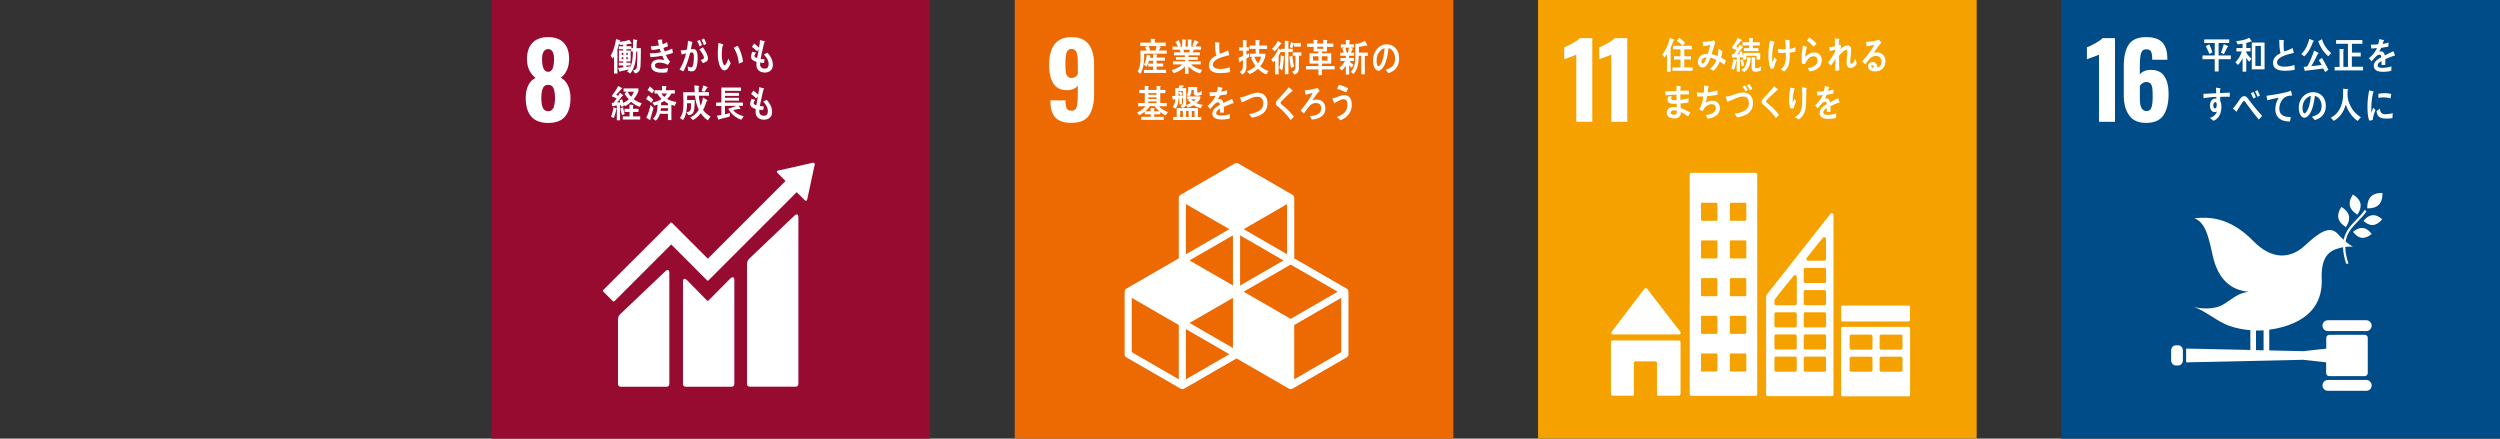 <?xml version="1.0" encoding="UTF-8"?><svg id="_レイヤー_1" xmlns="http://www.w3.org/2000/svg" viewBox="0 0 570 100"><rect x="0" y="0" width="570" height="100" fill="#333333" stroke="none"/><defs><style>.cls-1{fill:#ed6a02;}.cls-1,.cls-2,.cls-3,.cls-4,.cls-5{stroke-width:0px;}.cls-2{fill:#f5a200;}.cls-3{fill:#970b31;}.cls-4{fill:#fff;}.cls-5{fill:#004c88;}</style></defs><rect class="cls-3" x="112.05" width="100" height="100"/><path class="cls-4" d="M119.87,22.26c0-1.07.19-1.99.56-2.78.38-.78.93-1.37,1.67-1.74-.58-.42-1.05-.99-1.41-1.71-.36-.71-.54-1.58-.54-2.6,0-1.57.42-2.79,1.25-3.66.83-.87,2.02-1.31,3.58-1.31s2.74.43,3.55,1.29c.82.86,1.22,2.06,1.22,3.6,0,1.07-.17,1.96-.52,2.68-.35.72-.81,1.29-1.39,1.69.74.38,1.29.97,1.67,1.79.38.82.56,1.78.56,2.9,0,1.77-.41,3.15-1.22,4.14-.82.99-2.11,1.48-3.88,1.48-3.41,0-5.11-1.93-5.11-5.79ZM126.22,24.51c.21-.56.32-1.26.32-2.11,0-.94-.11-1.69-.32-2.24-.21-.55-.62-.82-1.24-.82s-1.02.28-1.24.84c-.21.56-.32,1.3-.32,2.22,0,.85.11,1.55.32,2.11.21.56.62.84,1.24.84s1.02-.28,1.24-.84ZM126.32,13.43c0-.69-.11-1.24-.33-1.64-.22-.4-.56-.6-1.01-.6s-.8.2-1.04.6c-.24.4-.35.95-.35,1.64,0,1.96.46,2.94,1.39,2.94s1.34-.98,1.34-2.94Z"/><path class="cls-4" d="M181.11,49.19l-10.21,9.71c-.39.38-.58.67-.58,1.46v27.22c0,.32.26.58.58.58h10.55c.32,0,.58-.26.58-.58v-38.15c0-.32-.25-.91-.92-.25"/><path class="cls-4" d="M151.69,61.85l-10.21,9.71c-.38.38-.58.67-.58,1.46v14.57c0,.32.26.58.58.58h10.55c.32,0,.58-.26.58-.58v-25.5c0-.32-.25-.91-.92-.24"/><path class="cls-4" d="M185.75,37.41c0-.08-.02-.16-.09-.22-.05-.05-.12-.08-.19-.08h-.06s-.08,0-.08,0l-7.82,1.76h-.14c-.06.03-.11.05-.15.09-.12.12-.12.3,0,.42l.09.09,1.79,1.79-17.72,17.72-8.18-8.18c-.09-.09-.24-.09-.33,0l-2.22,2.22s0,0,0,0l-13.12,13.11c-.09.09-.09.24,0,.33l2.22,2.22c.09.09.24.09.33,0l12.95-12.95,5.94,5.94s0,.02.02.03l2.22,2.22c.09.09.24.09.33,0l20.11-20.11,1.88,1.87c.12.12.3.12.42,0,.05-.05.08-.12.09-.19v-.02s1.72-7.98,1.72-7.98v-.09Z"/><path class="cls-4" d="M166.46,63.55l-4.94,4.98c-.09.08-.23.07-.32-.01l-4.48-4.56c-.82-.82-1-.15-1,.17v23.46c0,.32.26.58.58.58h10.55c.32,0,.58-.26.58-.58v-23.85c0-.32-.25-.91-.98-.18"/><path class="cls-4" d="M146.03,15.05c-.06,1.03-.35,1.47-1.23,1.7l-.48-.71c.62-.12.85-.28.91-1.05.08-1.07.08-2.16.08-3.24h-.24c-.04,1-.09,2-.34,2.95-.19.72-.57,1.6-1.07,2.08l-.68-.49c.13-.15.28-.28.4-.45-.64.14-1.28.27-1.92.41,0,.07-.04.13-.11.13-.06,0-.1-.06-.12-.12l-.31-.76c.4-.04.79-.1,1.18-.15v-.42h-1.01v-.64h1.01v-.29h-.99v-2.49h.98v-.28h-1.01v-.68h1.01v-.35c-.24.02-.48.04-.73.06l-.21-.38c-.09.33-.17.68-.26,1.01-.02.06-.11.32-.11.36v5.51h-.78v-3.86c-.1.16-.19.32-.3.46l-.48-.71c.66-.9,1.07-2.6,1.25-3.76l.87.32s.07.06.07.1c0,.07-.09.1-.14.11l-.03.13c.56-.06,1.75-.21,2.24-.48l.55.85c0,.07-.05.09-.1.09-.04,0-.1-.02-.13-.05-.31.07-.64.11-.95.16v.42h1.1v.44h.38v-2l.82.11c.05,0,.14.04.14.12,0,.07-.05.12-.1.15-.01.54-.04,1.09-.06,1.63.33,0,.66-.02.99-.02,0,1.36,0,2.71-.08,4.07ZM142.12,12.05h-.37v.46h.37v-.46ZM142.12,13.06h-.37v.42h.37v-.42ZM143.13,12.05h-.33v.46h.33v-.46ZM143.15,13.06h-.35v.42h.35v-.42ZM143.92,11.75v-.51h-1.09v.28h.96v2.49h-.96v.29h.95v.62h-.95v.35c.29-.04.58-.1.87-.15l-.04.29c.55-1.05.62-2.46.64-3.66h-.37Z"/><path class="cls-4" d="M151.81,12.55c.25.57.57,1.08.96,1.53-.16.25-.34.48-.51.71-.64-.35-1.28-.52-1.98-.52-.3,0-.96.15-.96.62,0,.75,1.01.81,1.47.81.54,0,1-.1,1.52-.2-.07.33-.13.65-.19.98-.36.06-.72.1-1.08.1-.93,0-2.58-.12-2.58-1.6,0-1.07,1.04-1.43,1.8-1.43.44,0,.75.07,1.17.15-.15-.33-.3-.65-.44-.99-.85.17-1.81.29-2.67.32l-.19-.86c.85-.02,1.71-.05,2.55-.26-.09-.26-.17-.52-.24-.77-.62.14-1.23.23-1.86.27-.08-.27-.15-.56-.23-.83.62-.03,1.26-.09,1.88-.23-.11-.41-.2-.84-.27-1.26.3-.02.6-.06.9-.08h.03c.05,0,.12.03.12.1,0,.05-.04.1-.07.14.04.28.08.57.14.85.35-.1.7-.28,1.02-.49.06.32.13.64.19.96-.34.13-.68.25-1.03.36.08.27.18.54.28.81.59-.15,1.16-.39,1.72-.64.07.33.1.65.16.97-.52.21-1.06.35-1.59.47Z"/><path class="cls-4" d="M158.44,16c-.23.23-.53.27-.83.27-.24,0-.49-.07-.72-.18-.03-.32-.05-.64-.09-.97.25.15.53.24.81.24.59,0,.59-1.93.59-2.42,0-.35,0-.98-.41-.98-.15,0-.29.03-.44.07-.29,1.24-.92,3.23-1.57,4.26-.29-.15-.55-.33-.84-.46.68-1.05,1.18-2.38,1.48-3.65-.34.07-.68.15-1.01.25-.02-.1-.21-.92-.21-.92,0-.04.05-.05.07-.05.07,0,.12.02.19.02.37,0,.76-.08,1.14-.16.14-.67.22-1.35.26-2.04.22.05.43.12.64.19.1.03.21.06.3.1.04.02.1.04.1.1,0,.05-.05.08-.09.09-.09.48-.18.97-.3,1.45.15-.02.29-.04.44-.04.5,0,.8.15.97.73.12.39.15.89.15,1.3,0,.78-.11,2.26-.64,2.8ZM159.51,10.59c-.16-.43-.35-.83-.56-1.22l.59-.28c.2.38.37.77.52,1.18l-.56.32ZM160.26,14.38c-.16-.25-.34-.48-.51-.71.21-.04.75-.17.75-.5,0-.55-.72-1.54-1.06-1.91.28-.14.56-.29.82-.46.44.56,1.17,1.78,1.17,2.56,0,.64-.74.88-1.17,1.03ZM160.49,10.29c-.15-.43-.34-.83-.55-1.22l.57-.31c.21.39.4.78.55,1.21l-.56.32Z"/><path class="cls-4" d="M165.24,16.06c-.21.01-.42-.07-.58-.23-.66-.63-.92-1.84-.98-2.79-.06-.79-.03-1.58.05-2.36.02-.3.05-.6.08-.89.23.05.85.22,1.05.34.03.02.06.05.06.09,0,.09-.08.15-.14.17-.13.45-.19,1.26-.21,1.74-.02.36,0,.72.03,1.09.03.38.1.78.23,1.13.06.16.19.55.37.53.35-.02.74-1.18.88-1.53l.51,1.07c-.19.58-.76,1.58-1.34,1.62ZM168.47,14.52c-.14-1.38-.46-2.52-1.19-3.64.3-.14.59-.31.9-.44.64.96,1.09,2.46,1.24,3.65-.31.16-.63.3-.95.43Z"/><path class="cls-4" d="M174.49,16.55c-1.03,0-2.03-.43-2.04-1.81,0-.2.02-.41.04-.62-.54-.19-1.26-.43-1.27-1.23,0-.34.19-.8.32-1.1.28.06.56.15.83.21-.12.17-.36.51-.36.76,0,.3.42.43.62.48.12-.68.25-1.35.37-2.03-.13.16-.26.33-.38.49-.37-.37-.77-.7-1.18-1.01.16-.26.33-.51.51-.77.39.29.76.61,1.09.94.12-.56.21-1.14.24-1.72.23.04.48.11.71.17.1.02.2.04.29.08.05.02.1.04.1.11,0,.09-.09.18-.14.22-.05.19-.1.4-.14.58-.09.4-.18.81-.27,1.21-.14.63-.29,1.28-.4,1.92.29.05.59.05.89.08l-.13.83c-.29,0-.58-.03-.87-.07-.02.13-.02.25-.02.38,0,.72.51,1.01,1.06,1,.62,0,.9-.39.89-1.1,0-.82-.6-1.61-1.08-2.15.28-.11.55-.25.81-.39.7.78,1.22,1.6,1.23,2.79.02,1.16-.83,1.72-1.74,1.74Z"/><path class="cls-4" d="M140.52,24.9c-.13.62-.3,1.49-.6,2.01l-.61-.32c.29-.63.48-1.45.55-2.15l.66.25c.05.02.08.06.08.12,0,.04-.05.08-.08.09ZM145.85,24.36c-.7-.24-1.37-.63-1.95-1.15-.45.43-.89.76-1.43,1.01l-.3-.46.09.38c-.18.1-.37.17-.57.25-.04-.15-.08-.3-.12-.45l-.19.03v3.45h-.74v-3.36c-.36.04-.72.1-1.08.15l-.08-.75c.14-.02.3,0,.43-.04.24-.31.47-.64.69-.98-.33-.16-.65-.31-1-.39v-.38c.53-.61.97-1.31,1.34-2.06.25.11.51.25.75.39.06.03.16.09.16.18,0,.09-.12.11-.17.11-.38.45-.76.89-1.18,1.3.15.09.3.18.44.27.14-.22.28-.46.4-.7.12.07.75.46.75.6,0,.09-.11.11-.17.09-.41.51-.82,1.04-1.24,1.54.24-.02.48-.06.73-.08-.04-.15-.09-.3-.15-.44.19-.08.39-.16.59-.25.09.28.17.57.25.85.4-.19.92-.51,1.26-.84-.35-.39-.69-.78-.97-1.24l.48-.49h-.7v-.75h3.39v.65c-.22.64-.67,1.33-1.08,1.81.45.43,1.29.75,1.84.94-.17.26-.31.53-.46.8ZM141.83,26.27c-.16-.51-.27-1.04-.38-1.56l.61-.25c.09.52.2,1.04.37,1.54l-.6.28ZM141.99,27.25v-.71h1.55v-1.02h-1.14v-.71h1.13v-.97c.2.02.4.04.59.07.09,0,.17,0,.26.03.04,0,.07.03.07.09,0,.07-.06.12-.12.14v.64h1.25v.71h-1.25v1.02h1.64v.71h-3.99ZM143.1,20.92c.2.43.47.81.77,1.15.26-.31.51-.75.66-1.15h-1.43Z"/><path class="cls-4" d="M148.52,23.43c-.4-.3-.8-.6-1.23-.85l.52-.82c.3.18.9.69,1.14.98l-.43.7ZM148.26,27.19s.04.09.04.13c0,.04-.04.08-.07.08-.07,0-.78-.5-.88-.57.41-.73.78-2.04.97-2.89l.69.65c-.24.88-.48,1.74-.75,2.6ZM148.69,21.28c-.35-.27-.69-.53-1.06-.75l.56-.82c.23.19.78.67.95.91l-.45.66ZM153.81,24.13c-.25-.07-.49-.15-.73-.24v3.49h-.79v-1.43h-1.82c-.24.64-.47,1.15-.96,1.57l-.63-.48c.89-.75,1.04-2.02,1.04-3.22-.25.1-.49.21-.75.27l-.4-.71c.69-.16,1.46-.37,2.06-.81-.37-.36-.69-.77-.96-1.24h-.64v-.75h1.71v-.98l.91.06c.06,0,.14.06.14.14,0,.08-.09.13-.14.14v.63h2.01v.75h-.77c-.26.48-.61.88-.98,1.24.51.36,1.52.6,2.12.69l-.4.87ZM152.29,24.67h-1.6c-.02.2-.04.4-.07.6h1.67v-.6ZM152.29,23.59c-.29-.17-.58-.35-.85-.56-.23.15-.47.28-.72.41,0,.19,0,.37,0,.56h1.57v-.41ZM150.77,21.32c.2.3.42.58.69.79.24-.21.45-.49.62-.79h-1.31Z"/><path class="cls-4" d="M161.38,27.42c-.68-.45-1.12-.91-1.62-1.61-.48.67-1.09,1.23-1.78,1.56l-.6-.58c.79-.41,1.45-.92,1.94-1.77-.5-.99-.73-2.08-.87-3.22h-1.78v.04c0,.32,0,.64,0,.96h1.73c-.01.66-.01,1.32-.1,1.97-.14,1.07-.48,1.41-1.37,1.5l-.4-.69c.89-.1,1.01-.45,1.02-1.45v-.59s-.9,0-.9,0c0,1.23-.19,2.93-.94,3.85l-.69-.5c.75-.87.81-2.32.81-3.5,0-.79-.05-1.58-.06-2.37h2.62c-.04-.51-.06-1.04-.07-1.56l.96.12c.05,0,.15.04.15.12,0,.08-.08.16-.14.18,0,.21,0,.41,0,.62,0,.17,0,.34,0,.51h2.35v.81h-2.31c.06.79.2,1.56.45,2.29.24-.55.42-1.27.51-1.88l.92.58s.09.1.09.16c0,.1-.15.13-.2.14-.22.67-.46,1.35-.8,1.94.44.68,1.08,1.14,1.71,1.52l-.62.86ZM161.16,20.1c-.18.29-.34.59-.53.87l-.67-.24c.16-.41.3-.83.41-1.27l.85.35c.05.03.12.07.12.15,0,.09-.12.13-.18.14Z"/><path class="cls-4" d="M169.01,27.31c-1.2-.42-2.26-1.27-2.98-2.51.63-.2,1.25-.39,1.86-.67h-2.6v1.94l1.18-.3-.1.81c-.78.2-1.57.4-2.35.61-.02.06-.07.13-.13.13-.03,0-.06-.03-.08-.06l-.38-.88c.35-.06.7-.1,1.04-.17v-2.04h-1.2v-.8h1.2v-3.41h4.48v.76h-3.66v.45h3.2v.69h-3.2v.44h3.2v.66h-3.2v.43h4.11v.74h-.99l.4.61c0,.07-.06.12-.11.12-.05,0-.1-.03-.14-.05-.45.11-.91.2-1.37.28.44.75,1.64,1.23,2.36,1.42l-.54.81Z"/><path class="cls-4" d="M174.31,27.3c-1.03,0-2.03-.43-2.04-1.81,0-.21.02-.41.04-.62-.54-.19-1.26-.43-1.27-1.23,0-.34.19-.8.32-1.1.28.06.56.14.83.2-.12.17-.36.51-.36.76,0,.3.42.43.62.48.12-.68.25-1.35.37-2.03-.13.16-.26.33-.38.49-.37-.37-.77-.7-1.18-1.01.16-.26.33-.51.51-.77.39.29.76.61,1.09.94.12-.56.21-1.14.24-1.72.23.04.48.11.71.17.1.02.2.04.29.08.05.02.1.04.1.11,0,.1-.09.18-.14.22-.05.19-.1.4-.14.58-.09.4-.18.81-.27,1.21-.14.63-.29,1.28-.4,1.92.29.05.59.05.89.08l-.13.83c-.29,0-.58-.03-.87-.07-.02.13-.02.25-.02.38,0,.72.51,1.01,1.06,1,.62,0,.9-.39.9-1.1,0-.82-.6-1.61-1.08-2.15.28-.11.55-.25.81-.39.7.78,1.22,1.6,1.23,2.79.02,1.16-.83,1.72-1.74,1.74Z"/><rect class="cls-1" x="231.36" width="100" height="100"/><path class="cls-4" d="M240.64,26.81c-.75-.81-1.13-2.03-1.14-3.66v-.28h3.44c0,.86.09,1.48.27,1.84.18.36.55.54,1.12.54.39,0,.69-.12.88-.35.2-.24.33-.62.41-1.17.08-.54.12-1.32.12-2.34v-1.93c-.2.35-.53.62-.97.81-.44.2-.95.29-1.53.29-1.41,0-2.44-.52-3.08-1.55-.64-1.04-.97-2.41-.97-4.12,0-4.28,1.71-6.43,5.13-6.43,1.76,0,3.05.54,3.88,1.62.83,1.08,1.25,2.57,1.25,4.47v6.94c0,2.06-.38,3.66-1.14,4.8-.76,1.15-2.1,1.72-4.01,1.72-1.69,0-2.92-.4-3.66-1.21ZM245.74,16.91v-3.04c0-.83-.1-1.49-.31-1.98-.2-.49-.57-.73-1.11-.73-.56,0-.94.26-1.13.79-.19.53-.28,1.36-.28,2.51,0,.82.02,1.44.07,1.87.05.43.18.78.39,1.05.21.27.54.4.98.4.58,0,1.04-.29,1.39-.87Z"/><path class="cls-4" d="M307.03,65.8l-11.94-6.89v-13.79c0-.29-.15-.56-.41-.71l-12.35-7.13c-.25-.15-.56-.15-.81,0l-12.35,7.13c-.25.15-.41.41-.41.71v13.79l-11.94,6.89c-.25.15-.41.41-.41.71v14.26c0,.29.15.56.41.71l12.35,7.13c.13.07.27.11.41.11s.28-.04.41-.11l11.94-6.89,11.94,6.89c.13.07.27.11.41.11s.28-.04.41-.11l12.35-7.13c.25-.15.41-.41.41-.71v-14.26c0-.29-.15-.56-.41-.71ZM281.11,79.35l-9.9-5.72,9.9-5.72v11.44ZM292.64,59.38l-9.9,5.72v-11.44l9.9,5.72ZM281.11,65.09l-9.9-5.72,9.9-5.72v11.44ZM283.55,66.51l10.72-6.19,10.72,6.19-10.72,6.19-10.72-6.19ZM293.45,57.97l-9.9-5.72,9.9-5.72v11.44ZM280.29,52.25l-9.9,5.72v-11.44l9.9,5.72ZM268.76,86.48l-10.72-6.19v-12.38l10.72,6.19v12.38ZM270.39,86.48v-11.44l9.9,5.72-9.9,5.72ZM305.8,80.29l-10.72,6.19v-12.38l10.72-6.19v12.38Z"/><path class="cls-4" d="M260.86,12.24c0,.22.01.44.01.67,0,.88-.08,1.85-.33,2.69-.1.36-.31.92-.52,1.2l-.68-.49c.6-.84.71-2.13.71-3.18,0-.53-.02-1.07-.04-1.6h1.45c-.13-.26-.26-.53-.4-.78l.54-.24h-1.61v-.79h2.39v-.89l.88.06c.07,0,.14,0,.14.1,0,.06-.07.11-.11.13v.59h2.49v.79h-1.67l.48.18s.07.03.07.09-.06.08-.1.09c-.11.23-.21.45-.34.67h1.81v.72h-5.16ZM260.82,16.64v-.7h2.09v-.77h-1.11v-.67h1.11v-.64h-.93c-.14.44-.31.93-.54,1.32l-.61-.41c.35-.69.55-1.53.65-2.32l.78.22s.09.03.09.09c0,.07-.06.1-.11.1-.03.1-.06.21-.09.31h.75v-.82l.89.08s.07.06.07.11c0,.09-.1.14-.15.15v.44h1.89v.71h-1.89v.64h1.51v.69h-1.51v.75h2.16v.71h-5.06ZM261.93,10.49c.1.29.26.79.34,1.09-.11.04-.28.09-.37-.06h1.55c.1-.34.18-.68.25-1.02h-1.76Z"/><path class="cls-4" d="M273.59,16.74c-.92-.25-1.95-.79-2.61-1.6v1.69h-.81v-1.71c-.61.77-1.69,1.3-2.54,1.57l-.49-.71c.76-.22,1.87-.63,2.4-1.3h-2.11v-.7h2.74v-.34h-2.05v-.64h2.05v-.38h-2.5v-.69h1.52c-.08-.2-.15-.4-.25-.6h-1.6v-.72h1.25c-.18-.35-.38-.69-.62-1.01l.79-.48c.18.42.34.85.51,1.28l-.41.21h.67v-1.64l.82.08s.08.03.08.09-.07.11-.11.13v1.35h.5v-1.65l.84.07s.08.04.08.09c0,.06-.07.1-.11.12v1.36h.62l-.37-.2c.16-.43.33-.85.46-1.3l.84.4s.1.06.1.13c0,.1-.13.1-.18.1-.18.29-.37.58-.55.86h1.29v.73h-1.59c-.12.21-.23.4-.35.6h1.69v.69h-2.6v.38h2.11v.64h-2.11v.34h2.77v.7h-2.2c.48.64,1.82,1.1,2.53,1.28l-.48.77ZM269.83,11.34l.11.6h1.2c.05-.2.1-.4.14-.6h-1.45Z"/><path class="cls-4" d="M278.3,16.68c-1.03,0-2.67-.16-2.67-1.8,0-1.19.86-1.8,1.68-2.21-.25-.99-.27-2.02-.29-3.04.22.02.44.03.66.05.11,0,.22.02.32.03.04,0,.08.03.08.08,0,.03-.03.07-.05.09-.04.26-.04.53-.04.79,0,.32,0,1.31.14,1.53.02.02.04.02.07.02.27,0,1.53-.58,1.81-.76.11.37.18.75.27,1.13-.9.22-3.76.76-3.76,2.18,0,.8,1.07.95,1.56.95.81,0,1.54-.09,2.31-.39.04.36.08.73.1,1.1-.72.16-1.45.23-2.18.23Z"/><path class="cls-4" d="M284.19,13.31v1.84c0,.82-.29,1.48-.93,1.85l-.63-.58c.51-.27.76-.71.76-1.37v-1.37c-.2.14-.41.25-.61.4,0,.07-.04.18-.11.18-.04,0-.06-.04-.07-.09l-.25-.94c.35-.15.7-.31,1.04-.48v-1.22h-.87v-.75h.86v-1.66l.84.11s.08.03.08.08c0,.06-.07.12-.1.15v1.32h.53v.75h-.54v.96l.62-.32v.81c-.2.12-.41.22-.61.34ZM288.7,16.97c-.69-.27-1.35-.74-1.89-1.3-.57.54-1.23,1-1.94,1.23l-.58-.65c.7-.2,1.44-.63,1.97-1.21-.41-.53-.75-1.14-1-1.79l.32-.3h-.56v-.71h1.28v-1.1h-1.41v-.76h1.38v-1.27l.87.08c.07,0,.12.04.12.13,0,.07-.1.12-.14.14v.92h1.79v.77h-1.81v1.1h1.41v.52s-.09.32-.11.37c-.23.73-.58,1.41-1.05,1.96.45.52,1.28.88,1.88,1.1l-.55.81ZM285.99,12.92c.19.57.47,1.1.83,1.55.3-.42.6-1.01.73-1.55h-1.56Z"/><path class="cls-4" d="M293.76,11.86v5.06h-.81v-5.05h-.91v-.11c-.17.33-.33.65-.52.96v4.23h-.81v-3.17c-.13.15-.28.3-.43.44l-.41-.68c.71-.65,1.26-1.6,1.64-2.55l.52.47v-.33h.9v-1.86l.84.09c.05,0,.12.03.12.1,0,.09-.08.15-.14.16v1.51h1v.72h-1ZM291.98,10.07c-.41.59-.84,1.17-1.38,1.61l-.59-.54c.56-.49,1.01-1.12,1.34-1.84l.75.52s.07.06.07.11c0,.11-.12.15-.2.14ZM292.72,13.1c-.05.74-.17,2.34-.4,2.98l-.63-.56c.24-.94.29-1.95.31-2.92l.76.28s.05.05.05.09c0,.05-.07.1-.1.12ZM294.38,15.54c-.22-.78-.34-1.78-.41-2.61l.69-.21c.07.81.18,1.64.39,2.43l-.66.39ZM295.04,10.62v-.63c0,.05-.06.07-.09.07-.11.31-.22.63-.34.93l-.53-.24c.1-.39.17-.79.26-1.18l.68.33.02.04v-.15h1.55v.84h-1.55ZM296.16,12.68v2.75c0,.87-.3,1.36-1.02,1.58l-.54-.67c.5-.15.76-.36.76-1v-2.65h-.63v-.75h1.99v.75h-.56Z"/><path class="cls-4" d="M301.41,15.83v1.3h-.81v-1.3h-2.83v-.77h2.83v-.56h-2.02v-2.35h2.02v-.42h-1.09v-1.04h-1.51v-.76h1.5v-.85l.85.06s.09.03.09.08-.07.11-.11.14v.57h1.38v-.85l.85.06s.1.03.1.08-.07.11-.11.14v.57h1.46v.76h-1.45v1.04h-1.15v.42h2.11v2.35h-2.11v.56h2.9v.77h-2.89ZM300.6,12.83h-1.23v.98h1.23v-.98ZM301.71,10.66h-1.38v.47h1.38v-.47ZM302.67,12.83h-1.27v.98h1.27v-.98Z"/><path class="cls-4" d="M307.6,12.71v.51s1.1,0,1.1,0v.69h-1.01c.23.37.59.65.91.89l-.4.64c-.22-.16-.41-.36-.59-.58v2.13h-.76v-2.03c-.26.42-.61.85-.97,1.12l-.53-.6c.49-.4.99-.92,1.28-1.57h-1.02v-.69h1.25v-.51h-1.29v-.7h.83c-.12-.33-.24-.66-.39-.97l.51-.19h-.82v-.73h1.14v-1.01l.84.05s.11.04.11.1c0,.08-.06.13-.11.15v.7h1.03v.73h-.8l.5.29s.07.07.07.09c0,.1-.1.12-.16.12-.1.23-.21.44-.32.66h.75v.7h-1.13ZM306.77,10.86c.08.32.27,1.05.33,1.38-.14.07-.38-.27-.52-.21h.76c.09-.38.17-.77.24-1.16h-.82ZM311.18,12.72v4.21h-.82v-4.21h-.56c0,1.43-.23,3.27-1.23,4.17l-.6-.52c1.02-.95,1.06-2.56,1.06-4,0-.8-.03-1.61-.03-2.41l.49.03c.08,0,.29-.06.48-.14.34-.12,1.02-.42,1.23-.55l.56,1.01c0,.09-.06.13-.12.13-.05,0-.1-.02-.14-.05-.55.13-1.11.21-1.67.28v1.33h2.04v.72h-.68Z"/><path class="cls-4" d="M316.56,16.68c-.22-.26-.42-.53-.64-.78,1.12-.34,2.16-.82,2.16-2.51,0-1.14-.55-2.18-1.48-2.41-.19,1.53-.57,3.97-1.68,4.88-.21.17-.41.28-.66.28-.29,0-.58-.25-.76-.51-.33-.48-.46-1.2-.46-1.82,0-2.17,1.44-3.71,3.13-3.71,1.56,0,2.83,1.16,2.83,3.23,0,1.93-1.04,2.95-2.44,3.35ZM314.06,12.59c-.13.38-.2.8-.2,1.21,0,.37.06,1.31.46,1.31.14,0,.26-.17.35-.29.67-.85.95-2.67,1.02-3.83-.64.14-1.37.85-1.63,1.6Z"/><path class="cls-4" d="M265.77,26.31c-.44-.18-.85-.44-1.23-.76v.51h-1.39v.57h2.18v.7h-5.12v-.7h2.15v-.57h-1.36v-.58c-.39.32-.81.58-1.25.79l-.49-.65c.7-.3,1.42-.73,1.92-1.39h-1.69v-.75h1.52v-2.24h-1.26v-.74h1.24v-.92l.84.05s.09.03.09.09-.07.11-.11.13v.65h1.89v-.92l.85.05s.1.03.1.09-.07.11-.11.13v.65h1.16v.74h-1.16v2.24h1.48v.75h-1.74c.4.62,1.39,1.07,2.01,1.32l-.52.75ZM263.26,24.2h-1.08c-.29.45-.65.84-1.04,1.17h1.2v-.75l.81.06s.1.03.1.09c0,.07-.06.12-.11.14v.47h1.19c-.4-.34-.77-.72-1.06-1.17ZM263.69,21.25h-1.88v.37h1.88v-.37ZM263.69,22.21h-1.88v.35h1.88v-.35ZM263.69,23.14h-1.88v.38h1.88v-.38Z"/><path class="cls-4" d="M273.78,24.68c-.59-.15-1.12-.34-1.64-.7-.43.26-.88.44-1.35.56l-.41-.57c-.13.39-.46.54-.79.63l-.47-.51c.41-.12.61-.25.61-.79v-.94l-.24.02v1.39h-.6v-1.32l-.18.02c-.03.82-.17,1.72-.71,2.3l-.64-.39c.39-.49.6-1.15.6-1.81-.12.02-.23.06-.35.09-.01.06-.06.12-.12.12-.05,0-.07-.07-.09-.12l-.18-.77c.24,0,.49,0,.74-.02,0-.58-.02-1.18-.02-1.76h.76c.09-.22.16-.45.23-.69l.91.11s.09.05.09.1c0,.11-.13.16-.2.16-.09.1-.18.21-.27.31h.99v3.06c0,.27,0,.53-.09.78.4-.09.78-.23,1.14-.45-.23-.2-.45-.43-.65-.67.1-.08.2-.15.3-.21h-.51v-.63h.53l-.61-.28c.27-.39.34-.78.34-1.27,0-.2,0-.4-.01-.6h2.08c0,.34-.02.67-.02,1,0,.21.05.29.24.29.26,0,.62-.25.83-.41l-.06.88c-.29.15-.61.24-.93.24-.55,0-.85-.06-.85-.76,0-.19,0-.39,0-.57h-.52c-.02.55-.09,1.11-.46,1.48h2.46v.49c-.2.39-.56.78-.89,1.02.41.24.96.36,1.41.43l-.41.75ZM267.46,27.36v-.7h.83v-2.02h4.85v2.02h.75v.7h-6.43ZM269.71,20.75h-1v.41c.18-.12.35-.24.53-.35.14.21.27.42.4.64l-.42.36.49-.03v-1.02ZM268.71,21.18v.66l.48-.04c-.16-.22-.31-.44-.48-.63ZM269.7,25.31h-.61v1.36h.61v-1.36ZM271.01,25.31h-.59v1.36h.59v-1.36ZM271.63,22.62c.17.17.33.35.52.49.18-.14.35-.3.49-.49h-1.01ZM272.36,25.31h-.63v1.36h.63v-1.36Z"/><path class="cls-4" d="M281.18,23.59s-.07-.02-.11-.04c-.53.18-1.55.58-2.03.81v1.32h-.87c0-.13,0-.26,0-.4v-.48c-.59.27-.88.63-.88,1.02,0,.34.34.52,1.01.52.73,0,1.39-.09,2.14-.34l-.03,1c-.64.22-1.36.25-1.84.25-1.44,0-2.16-.46-2.16-1.37,0-.45.2-.86.6-1.23.25-.23.62-.48,1.11-.74-.01-.39-.13-.58-.34-.58-.27,0-.52.1-.76.33-.15.14-.34.32-.56.58-.27.3-.44.51-.54.61-.13-.15-.34-.39-.61-.7.82-.64,1.44-1.42,1.85-2.32-.39.05-.82.09-1.29.11-.03-.33-.07-.63-.12-.89.69,0,1.26-.02,1.68-.09.09-.25.17-.64.25-1.18l.99.22c.06.02.09.05.09.1s-.04.1-.12.13c-.04.15-.1.37-.2.66.34-.04.84-.17,1.37-.32l-.08.94c-.4.08-.95.17-1.62.26-.1.26-.27.58-.46.86.18-.05.32-.06.42-.06.45,0,.74.3.87.92.59-.31,1.26-.63,1.98-.95l.34.96c0,.07-.03.1-.09.1Z"/><path class="cls-4" d="M286.78,26.48c-.43.16-.87.29-1.32.35-.23-.27-.44-.55-.68-.8.57-.11,1.14-.24,1.69-.45.81-.32,1.58-.89,1.55-2.05-.02-1.13-.61-1.49-1.47-1.47-1.19.03-2.29.93-3.44,1.26-.04-.12-.38-1.07-.38-1.11,0-.09.11-.05.16-.06.57-.02,1.22-.3,1.76-.49.7-.27,1.4-.51,2.15-.53,1.16-.03,2.16.81,2.19,2.29.04,1.78-.92,2.57-2.21,3.06Z"/><path class="cls-4" d="M294.26,27.37c-.65-.94-1.4-1.76-2.21-2.5-.21-.2-.42-.39-.64-.56-.13-.1-.26-.19-.37-.32-.1-.14-.14-.29-.14-.46,0-.33.14-.52.34-.73.35-.38.72-.73,1.06-1.12.51-.58,1.04-1.17,1.53-1.78.21.18.43.35.64.53.08.06.18.13.24.2.02.03.04.04.04.08,0,.12-.16.14-.24.12-.48.46-.98.92-1.47,1.39-.21.2-.4.41-.6.61-.1.1-.21.18-.29.28-.08.09-.18.22-.18.34,0,.12.06.19.13.26.31.29.65.54.97.81.71.63,1.37,1.33,1.95,2.1-.26.24-.51.5-.76.74Z"/><path class="cls-4" d="M299.08,27.27c-.11-.25-.24-.49-.4-.7-.01-.02-.04-.05-.04-.08,0-.02.04-.03.05-.04.37-.03.73-.04,1.08-.14.77-.2,1.46-.59,1.46-1.64,0-.87-.53-1.18-1.2-1.18-.81,0-1.4.52-1.92,1.2-.29.39-.56.79-.81,1.2-.25-.22-.5-.45-.75-.68.79-.97,1.43-1.8,2.1-2.89.19-.32.51-.78.63-1.13-.19.04-.38.1-.57.15-.34.1-.7.2-1.05.27-.05-.33-.1-.67-.17-1,.81-.08,1.61-.21,2.41-.42.18-.04.34-.09.51-.16.07.09.46.66.46.73,0,.09-.09.11-.14.12-.26.16-1.26,1.61-1.5,1.97.31-.09.63-.15.95-.15,1.13,0,2,.68,2,2.08,0,1.83-1.85,2.42-3.11,2.49Z"/><path class="cls-4" d="M305.64,27.42c-.27-.25-.54-.52-.83-.75.73-.23,1.71-.72,2.11-1.53.2-.39.29-.85.29-1.29,0-.78-.25-1.23-.93-1.23-.48,0-1.64.64-2.08.94-.05-.13-.4-1.04-.4-1.12,0-.06.07-.05.1-.05.16,0,.73-.18.91-.25.57-.21,1.1-.45,1.71-.45,1.18,0,1.69.95,1.69,2.26,0,1.81-1.26,2.97-2.57,3.48ZM306.93,21.07c-.67-.33-1.36-.62-2.08-.79.14-.32.27-.63.41-.95.74.15,1.45.44,2.13.8-.15.31-.29.63-.46.94Z"/><rect class="cls-2" x="350.68" width="100" height="100"/><path class="cls-4" d="M359.4,12.46c-.17.09-.67.29-1.51.59-.66.22-1.08.37-1.25.45v-2.71c.53-.2,1.18-.52,1.94-.94.76-.42,1.3-.81,1.61-1.15h2.85v19.07h-3.65v-15.3Z"/><path class="cls-4" d="M367.38,12.46c-.17.09-.68.29-1.51.59-.66.22-1.08.37-1.25.45v-2.71c.53-.2,1.18-.52,1.94-.94.76-.42,1.3-.81,1.61-1.15h2.85v19.07h-3.65v-15.3Z"/><path class="cls-4" d="M367.73,76.25h15.11c.2,0,.37-.17.37-.37,0-.1-.04-.18-.1-.25l-.02-.02-7.52-9.73-.07-.08c-.07-.07-.17-.12-.27-.12-.09,0-.18.04-.24.1l-.05.05-.07.08-7.33,9.63-.11.14c-.04.06-.06.13-.06.21,0,.2.17.37.37.37Z"/><path class="cls-4" d="M382.8,77.62h-15.14c-.2,0-.37.17-.37.37v11.85c0,.2.17.37.37.37h4.87v-7.45c0-.21.17-.37.37-.37h4.52c.2,0,.37.16.37.37v7.45h5c.2,0,.37-.17.37-.37v-11.85c0-.2-.17-.37-.37-.37Z"/><path class="cls-4" d="M435.13,74.52h-14.99c-.2,0-.37.16-.37.36v15.13c0,.2.16.36.37.36h14.99c.2,0,.37-.16.37-.36v-15.13c0-.2-.16-.36-.37-.36M426.93,84.4c0,.2-.16.36-.37.36h-4.48c-.2,0-.37-.16-.37-.36v-2.72c0-.2.16-.36.37-.36h4.48c.2,0,.37.16.37.36v2.72ZM426.93,79.37c0,.2-.16.36-.37.36h-4.48c-.2,0-.37-.16-.37-.36v-2.72c0-.2.16-.36.37-.36h4.48c.2,0,.37.16.37.36v2.72ZM433.77,84.4c0,.2-.16.36-.37.36h-4.48c-.2,0-.37-.16-.37-.36v-2.72c0-.2.16-.36.37-.36h4.48c.2,0,.37.16.37.36v2.72ZM433.77,79.37c0,.2-.16.36-.37.36h-4.48c-.2,0-.37-.16-.37-.36v-2.72c0-.2.16-.36.37-.36h4.48c.2,0,.37.16.37.36v2.72Z"/><path class="cls-4" d="M400.29,39.4h-14.67c-.2,0-.36.16-.36.36v50.12c0,.2.16.36.36.36h14.67c.2,0,.36-.16.36-.36v-50.12c0-.2-.16-.36-.36-.36M391.57,84.52c0,.11-.09.19-.19.19h-3.36c-.11,0-.19-.09-.19-.19v-3.74c0-.11.09-.19.19-.19h3.36c.11,0,.19.09.19.19v3.74ZM391.57,75.93c0,.11-.09.19-.19.19h-3.36c-.11,0-.19-.08-.19-.19v-3.74c0-.11.09-.19.19-.19h3.36c.11,0,.19.08.19.19v3.74ZM391.57,67.34c0,.11-.09.19-.19.19h-3.36c-.11,0-.19-.09-.19-.19v-3.74c0-.11.09-.19.19-.19h3.36c.11,0,.19.09.19.19v3.74ZM391.57,58.74c0,.11-.09.19-.19.19h-3.36c-.11,0-.19-.09-.19-.19v-3.74c0-.11.09-.19.19-.19h3.36c.11,0,.19.08.19.19v3.74ZM391.57,50.15c0,.1-.09.19-.19.19h-3.36c-.11,0-.19-.09-.19-.19v-3.74c0-.11.09-.19.19-.19h3.36c.11,0,.19.09.19.19v3.74ZM398.16,84.52c0,.11-.09.19-.19.19h-3.36c-.11,0-.19-.09-.19-.19v-3.74c0-.11.09-.19.19-.19h3.36c.11,0,.19.09.19.19v3.74ZM398.16,75.93c0,.11-.09.19-.19.19h-3.36c-.11,0-.19-.08-.19-.19v-3.74c0-.11.09-.19.19-.19h3.36c.11,0,.19.08.19.19v3.74ZM398.16,67.34c0,.11-.09.19-.19.19h-3.36c-.11,0-.19-.09-.19-.19v-3.74c0-.11.09-.19.19-.19h3.36c.11,0,.19.09.19.19v3.74ZM398.16,58.74c0,.11-.09.19-.19.19h-3.36c-.11,0-.19-.09-.19-.19v-3.74c0-.11.09-.19.19-.19h3.36c.11,0,.19.08.19.19v3.74ZM398.16,50.15c0,.1-.09.19-.19.19h-3.36c-.11,0-.19-.09-.19-.19v-3.74c0-.11.09-.19.19-.19h3.36c.11,0,.19.09.19.19v3.74Z"/><rect class="cls-4" x="419.79" y="69.68" width="15.69" height="3.62" rx=".3" ry=".3"/><path class="cls-4" d="M418.01,48.86c-.05-.16-.19-.28-.37-.28-.08,0-.15.03-.21.07,0,0-.02.01-.03.02l-.12.16-14.41,18.28-.07.09c-.07.07-.12.17-.13.29v22.47c0,.2.16.36.36.36h14.65c.2,0,.36-.16.36-.36v-40.94c0-.05-.01-.1-.03-.15ZM411.94,58.79l.1-.13c.99-1.27,2.65-3.31,3.46-4.31l.11-.13c.08-.09.19-.15.32-.15.2,0,.36.15.4.34v4.63c0,.22-.18.4-.4.41,0,0-.01,0-.02,0s-.01,0-.02,0h-3.6s-.01,0-.02,0-.01,0-.02,0c-.22,0-.4-.19-.4-.41,0-.09.03-.18.08-.25ZM409.66,84.4c0,.2-.16.36-.36.36h-4.37c-.2,0-.36-.16-.36-.36v-2.74c0-.2.16-.36.36-.36h4.37c.2,0,.36.16.36.36v2.74ZM409.66,79.34c0,.2-.16.36-.36.36h-4.37c-.2,0-.36-.16-.36-.36v-2.74c0-.2.16-.36.36-.36h4.37c.2,0,.36.16.36.36v2.74ZM409.66,74.29c0,.2-.16.36-.36.36h-4.37c-.2,0-.36-.16-.36-.36v-2.74c0-.2.16-.36.36-.36h4.37c.2,0,.36.16.36.36v2.74ZM409.67,63.21v6.03c0,.2-.16.36-.36.36h-4.37c-.2,0-.36-.16-.36-.36v-.76s.01-.09.03-.13c0-.01,0-.02.02-.04,0-.02.02-.03.03-.05.01-.02.03-.04.04-.06.56-.8,3.08-3.91,4.14-5.2l.11-.13c.08-.09.19-.15.32-.15.2,0,.36.15.4.34v.16ZM416.34,84.4c0,.2-.16.36-.36.36h-4.37c-.2,0-.36-.16-.36-.36v-2.74c0-.2.16-.36.36-.36h4.37c.2,0,.36.16.36.36v2.74ZM416.34,79.34c0,.2-.16.36-.36.36h-4.37c-.2,0-.36-.16-.36-.36v-2.74c0-.2.16-.36.36-.36h4.37c.2,0,.36.16.36.36v2.74ZM416.34,74.29c0,.2-.16.36-.36.36h-4.37c-.2,0-.36-.16-.36-.36v-2.74c0-.2.16-.36.36-.36h4.37c.2,0,.36.16.36.36v2.74ZM416.34,69.23c0,.2-.16.36-.36.36h-4.37c-.2,0-.36-.16-.36-.36v-2.74c0-.2.16-.36.36-.36h4.37c.2,0,.36.16.36.36v2.74ZM416.34,64.17c0,.2-.16.36-.36.36h-4.37c-.2,0-.36-.16-.36-.36v-2.74c0-.2.16-.36.36-.36h4.37c.2,0,.36.16.36.36v2.74Z"/><path class="cls-4" d="M381.55,9.29c-.19.55-.42,1.07-.65,1.6v5.46h-.83v-4.05c-.14.28-.35.55-.55.78l-.54-.64c.83-.94,1.47-2.5,1.75-3.81l.95.41s.07.05.07.1c0,.1-.13.14-.19.15ZM381.32,16.12v-.74h1.83v-1.82h-1.48v-.75h1.48v-1.56h-1.69v-.8h4.29v.8h-1.73v1.56h1.5v.75h-1.5v1.82h1.91v.74h-4.61ZM383.67,10.41c-.42-.41-.87-.78-1.36-1.09l.59-.72c.24.18.48.39.71.6.21.18.41.36.6.57l-.53.64Z"/><path class="cls-4" d="M393.11,14.75c-.32-.25-.65-.51-1-.71-.29.76-.87,1.72-1.51,2.09l-.76-.49c.7-.39,1.21-1.16,1.5-1.99-.44-.22-.9-.4-1.37-.5-.1.29-.22.58-.35.86-.32.69-.71,1.38-1.46,1.38-.62,0-1.05-.58-1.05-1.29,0-.91.65-1.55,1.36-1.74.29-.08.6-.09.9-.08.21-.51.43-1.47.54-2.03l-1.56.27-.17-.99h.08c.51,0,2.04-.12,2.47-.31.11.14.24.27.36.39-.15.52-.32,1.04-.48,1.56-.13.39-.24.79-.38,1.18.47.09.93.22,1.37.43.15-.55.22-1.14.24-1.71.29.2.59.39.86.6-.06.51-.13,1.01-.27,1.49.37.19.76.38,1.11.63-.13.32-.27.64-.42.96ZM387.93,14.07c0,.22.08.4.28.4.13,0,.22-.05.31-.15.23-.26.48-.91.59-1.26-.51.04-1.18.29-1.18,1.01Z"/><path class="cls-4" d="M395.85,13.92c-.11.68-.23,1.38-.5,2l-.63-.34c.25-.61.4-1.5.47-2.17l.71.3s.05.05.05.08c0,.07-.05.11-.1.13ZM400.5,13.56v-.83h-2.35v.85h-.71v-.6l-.52.23c-.03-.09-.05-.19-.08-.29l-.13.03v3.39h-.74v-3.3c-.35.02-.7.07-1.05.11l-.09-.73c.11,0,.24-.02.36-.04.09-.02.13-.06.19-.14.19-.25.36-.53.53-.8-.31-.14-.62-.3-.94-.41v-.38c.47-.59.9-1.33,1.21-2.05l.77.42c.06.03.16.08.16.17,0,.15-.13.15-.22.14-.33.43-.66.87-1.02,1.28.13.09.28.15.41.25.13-.22.26-.45.39-.68l.67.47s.07.06.07.12c0,.12-.11.11-.18.11-.38.51-.75,1.03-1.15,1.51.21,0,.42-.02.62-.05-.05-.15-.08-.3-.14-.43l.57-.23c.13.4.23.8.34,1.21v-.82h3.85v1.5h-.8ZM397.11,15.15c-.11-.46-.2-.94-.28-1.41l.55-.24c.08.47.18.95.29,1.42l-.56.23ZM399.14,13.39c-.04.47-.08.96-.23,1.4-.23.7-.66,1.32-1.23,1.66l-.64-.52c1.09-.68,1.27-1.51,1.31-2.9l.77.14s.1.03.1.1c0,.05-.05.09-.08.11ZM399.64,10.36v.61h1.3v.68h-3.33v-.68h1.21v-.62h-1.55v-.73h1.54v-.98l.82.07s.11.03.11.1-.06.12-.11.14v.68h1.6v.74h-1.61ZM401.5,16.05c-.36.21-.85.31-1.25.31-.52,0-.87-.3-.87-.96v-2.37l.75.08s.11.02.11.09c0,.06-.06.1-.1.12v1.74c0,.41.05.52.41.52.3,0,.74-.26.99-.46l-.06.92Z"/><path class="cls-4" d="M404.44,15.59c-.24.04-.49.07-.74.09-.38-.97-.52-2.11-.51-3.16.01-1.1.15-2.18.37-3.25.22.05.45.11.67.17.1.03.2.04.28.09.05.02.09.03.09.09,0,.07-.07.12-.13.13-.31,1.12-.41,2.27-.42,3.44,0,.34,0,.73.07,1.07.15-.41.29-.84.44-1.25.17.23.34.46.53.67-.28.59-.53,1.25-.65,1.9ZM408.06,11.99c0,.37,0,.75-.01,1.12-.02.47-.04.93-.16,1.38-.17.72-.52,1.38-1.07,1.8-.26-.16-.52-.33-.8-.45.91-.73,1.11-1.61,1.16-2.79.01-.34.01-.68,0-1.02-.44.03-.88.05-1.32.03-.14,0-.28-.02-.42-.02-.03-.3-.05-.6-.07-.9.31.04.63.07.95.09.28.01.55.01.83,0,0-.47-.04-.94-.06-1.41-.01-.25-.03-.51-.07-.77.23.04.47.07.7.1.09.01.2.02.29.05.05,0,.1.04.1.1,0,.06-.06.11-.1.12,0,.56.03,1.13.03,1.7.44-.02.89-.17,1.31-.31,0,.32-.02.64,0,.96-.41.12-.86.18-1.29.23Z"/><path class="cls-4" d="M413.08,16.19c-.15.04-.3.07-.45.11-.07-.13-.46-.73-.46-.73,0-.03.03-.03.04-.03.38-.07.73-.15,1.09-.31.53-.23,1.08-.65,1.09-1.38,0-.66-.35-1.02-.91-1.03-.86-.01-1.64.91-1.92,1.8-.24-.04-.49-.1-.73-.14-.05-.44-.08-.87-.07-1.3.01-.94.13-1.88.3-2.78l.85.26s.09.04.09.1c0,.07-.07.12-.11.14-.16.68-.27,1.39-.28,2.08.59-.67,1.3-1.03,2.13-1.02.87.01,1.64.71,1.63,1.78-.02,1.56-1.15,2.16-2.29,2.48ZM413.5,10.66c-.46-.56-.97-1.02-1.54-1.41.19-.22.37-.45.57-.67.57.27,1.22.86,1.64,1.38-.23.23-.45.47-.67.7Z"/><path class="cls-4" d="M421.97,15.52c-.66,0-.95-.5-.95-1.23s.12-1.52.17-2.28c0-.11,0-.23,0-.34,0-.16-.02-.32-.2-.32-.43,0-1.45.99-1.69,1.4,0,1.09.01,2.2.06,3.29l-.9.1c0-.9,0-1.82,0-2.73-.32.55-.67,1.07-1,1.6-.23-.24-.43-.51-.65-.77.61-.75,1.15-1.58,1.6-2.47v-.41c-.41.08-.81.19-1.22.26-.05-.29-.09-.58-.16-.87.46-.05.92-.09,1.36-.22,0-.59-.02-1.18-.05-1.77.2,0,.77.04.93.1.05.02.1.04.1.12,0,.04-.02.09-.06.09-.02.42-.05.83-.05,1.24.13-.04.26-.1.39-.14.05.22.1.45.15.66-.13.16-.25.34-.37.52v.02c.57-.52,1.14-1.01,1.89-1.01.49,0,.76.46.76,1,0,.43-.04.86-.09,1.3-.05.46-.12.91-.13,1.37v.03c0,.19.02.46.23.46.46,0,.76-.74.94-1.15.11.39.22.79.32,1.18-.33.57-.8.93-1.4.93Z"/><path class="cls-4" d="M427.5,16.29c-.61,0-1.59-.26-1.59-1.19,0-.66.59-.97,1.06-.97.43,0,.86.3,1.01.8.05.16.07.32.07.49.51-.16.94-.64.94-1.32,0-.92-.58-1.36-1.29-1.36-1.11,0-1.75,1.06-2.44,1.94-.23-.24-.45-.48-.68-.72,1.06-1.1,2-2.37,2.78-3.75-.58.14-1.17.26-1.76.38l-.16-1.05c.08,0,.15,0,.23,0,.33,0,.65-.05.98-.09.45-.06.9-.13,1.34-.25.15-.03.31-.1.46-.15.17.24.34.47.51.71-.07.06-.15.12-.22.19-.17.18-.33.4-.48.6-.35.48-.68.98-1.02,1.47.22-.06.45-.08.68-.08,1.02,0,1.95.64,1.95,2,0,1.66-1.17,2.34-2.38,2.34ZM426.88,14.84c-.14,0-.23.06-.23.24,0,.33.42.37.61.37-.04-.26-.11-.61-.38-.61Z"/><path class="cls-4" d="M384.89,26.54c-.53-.38-1.07-.75-1.66-.99,0,.46-.05.86-.41,1.13-.26.19-.7.33-1,.33-.73-.01-1.83-.26-1.81-1.35.01-.75.64-1.18,1.21-1.24.19-.03.39-.02.58-.02.18,0,.34.02.51.05,0-.27-.01-.55-.02-.81-.24.01-.49.02-.74.01-.57,0-1.36-.06-1.35-.95,0-.26.08-.5.19-.71l.79-.04c-.06.16-.17.41-.17.59,0,.27.3.28.46.28.27,0,.54.02.79-.02-.02-.41-.02-.83-.02-1.24-.83,0-1.65.08-2.48.19-.05-.3-.08-.6-.11-.9.86-.05,1.72-.1,2.58-.12,0-.27,0-.53,0-.81v-.37c.21.03.42.05.62.08.1.02.22.02.32.05.04.01.08.03.08.09,0,.07-.05.11-.1.13-.02.27-.02.52-.03.79.66-.03,1.31-.04,1.96-.05v.88c-.66,0-1.31-.02-1.96,0,0,.42,0,.83.01,1.25.63-.06,1.26-.16,1.88-.37l-.05.98c-.6.09-1.2.17-1.8.21,0,.35.01.71.03,1.06.76.25,1.52.58,2.2,1.05-.17.28-.33.56-.5.83ZM382.33,25.29c-.21-.1-.43-.14-.65-.14-.26,0-.77.1-.78.5,0,.4.48.52.74.53.41,0,.69-.19.69-.7,0-.06,0-.13,0-.19Z"/><path class="cls-4" d="M391.43,26.24c-.6.51-1.37.72-2.09.82-.16-.27-.28-.57-.45-.83.82-.08,2.32-.34,2.32-1.61,0-.63-.49-.88-.96-.88-.43,0-.94.23-1.29.52-.32.27-.58.69-.76,1.1l-.81-.44c.54-.75.86-1.99.98-2.94-.29.02-.57.03-.85.03h-.59c-.02-.32-.06-.63-.07-.94.35.04.71.07,1.07.07.17,0,.35,0,.53-.01.06-.54.08-1.08.08-1.63.22.03.44.06.66.09.1.02.2.02.29.05.05.02.11.04.11.12s-.07.15-.13.17c-.03.38-.05.75-.1,1.12.76-.06,1.51-.23,2.24-.45v1c-.8.15-1.58.27-2.38.32-.09.51-.19,1.03-.34,1.51.5-.34,1.03-.46,1.6-.46.92,0,1.64.6,1.64,1.73,0,.6-.26,1.18-.68,1.54Z"/><path class="cls-4" d="M398.91,25.57c-.74.73-1.88,1.03-2.81,1.18-.22-.28-.43-.58-.65-.83.57-.08,1.15-.2,1.69-.39.82-.3,1.6-.84,1.6-2.01s-.58-1.51-1.45-1.51c-.9,0-1.69.48-2.53.84-.31.14-.62.25-.95.33-.04-.12-.36-1.1-.36-1.12,0-.09.09-.06.14-.06.6,0,1.22-.26,1.8-.46.7-.24,1.41-.46,2.15-.46,1.17,0,2.14.86,2.14,2.35,0,.86-.22,1.59-.78,2.13ZM398.01,20.84c-.22-.37-.48-.72-.74-1.05l.55-.33c.26.33.51.66.71,1.04l-.53.34ZM399.02,20.57c-.23-.39-.47-.78-.75-1.11l.57-.32c.26.34.51.7.7,1.09l-.52.34Z"/><path class="cls-4" d="M404.91,26.94c-.63-.92-1.36-1.71-2.15-2.43-.2-.19-.41-.38-.62-.54-.13-.1-.26-.18-.36-.32-.1-.13-.13-.29-.13-.45,0-.32.13-.5.33-.71.34-.37.7-.71,1.03-1.09.5-.57,1.01-1.14,1.49-1.74.21.18.41.34.62.52.08.06.17.12.24.2.02.02.03.04.03.07,0,.12-.16.13-.24.12-.47.45-.96.89-1.44,1.35-.2.19-.38.4-.59.59-.09.09-.2.17-.29.28-.08.08-.17.21-.17.33,0,.12.06.19.13.25.3.28.63.53.94.79.69.61,1.33,1.29,1.9,2.05-.25.23-.49.48-.74.72Z"/><path class="cls-4" d="M408.93,24.75c-.25-.02-.51-.05-.75-.07-.2-.53-.31-1.36-.29-1.94.03-.93.19-1.85.3-2.76.22.03.45.08.67.11.08.02.18.02.26.05.03.02.06.04.06.09,0,.06-.05.1-.09.13-.2.8-.34,1.62-.36,2.45,0,.17,0,.34,0,.52,0,.02,0,.06.02.06.02,0,.04-.07.05-.08.1-.27.21-.53.32-.8l.41.62c-.25.51-.47,1.05-.6,1.63ZM411.84,20.33c0,1-.01,2.03-.05,3.05-.06,1.61-.4,3.11-1.71,3.86-.21-.19-.53-.34-.77-.47-.02,0-.04,0-.04-.05,0-.03.04-.06.06-.07.17-.1.34-.19.5-.33.84-.7,1.03-1.86,1.08-3.01.04-1.13,0-2.29-.08-3.41.22,0,.46.06.67.09.11.02.25.03.36.06.04.01.07.04.07.1,0,.07-.05.13-.08.18Z"/><path class="cls-4" d="M419.36,23.43s-.07-.02-.1-.04c-.5.18-1.45.58-1.91.81v1.32h-.82c0-.13,0-.26,0-.4v-.48c-.55.27-.83.63-.83,1.02,0,.34.32.53.95.53.68,0,1.3-.09,2.01-.34l-.03,1.01c-.61.22-1.28.25-1.73.25-1.35,0-2.03-.46-2.03-1.38,0-.44.19-.86.57-1.23.23-.23.59-.48,1.05-.74-.01-.39-.12-.58-.32-.58-.25,0-.49.1-.71.33-.14.14-.32.32-.53.58-.25.3-.41.51-.51.61-.12-.15-.32-.39-.57-.7.77-.65,1.35-1.43,1.74-2.33-.37.05-.77.09-1.22.11-.03-.33-.07-.63-.11-.89.65,0,1.18-.03,1.58-.09.08-.25.16-.65.23-1.19l.93.22c.06.02.08.05.08.1s-.04.1-.11.13c-.04.15-.1.37-.19.66.32-.04.79-.17,1.29-.32l-.08.95c-.38.08-.89.17-1.52.26-.1.26-.26.58-.43.86.17-.05.3-.06.39-.06.42,0,.7.3.82.92.55-.31,1.18-.63,1.86-.95l.32.96c0,.07-.03.1-.08.1Z"/><rect class="cls-5" x="470" width="100" height="100"/><path class="cls-4" d="M478.58,12.46c-.17.09-.68.29-1.51.59-.66.22-1.08.37-1.25.45v-2.71c.53-.2,1.18-.52,1.94-.94.76-.42,1.3-.81,1.61-1.15h2.85v19.07h-3.65v-15.3Z"/><path class="cls-4" d="M485.48,26.33c-.84-1.13-1.26-2.65-1.26-4.57v-6.78c0-2.07.38-3.68,1.13-4.81.75-1.14,2.08-1.71,3.98-1.71,1.69,0,2.92.4,3.67,1.2.75.8,1.14,2.01,1.15,3.63l.02.33h-3.46c0-.88-.09-1.49-.26-1.85-.17-.35-.53-.53-1.08-.53-.39,0-.69.12-.91.35-.21.24-.36.63-.45,1.18-.09.55-.13,1.33-.13,2.33v1.93c.2-.35.53-.62.99-.81.46-.2.97-.29,1.55-.29,1.41,0,2.44.49,3.07,1.47.64.98.95,2.32.95,4.01,0,2.1-.39,3.73-1.18,4.88-.78,1.15-2.1,1.73-3.93,1.73s-3.03-.56-3.87-1.69ZM490.52,24.53c.2-.53.29-1.36.29-2.51,0-.8-.02-1.42-.07-1.86-.05-.44-.18-.79-.39-1.06-.21-.27-.54-.4-.98-.4-.33,0-.62.09-.88.26-.26.17-.46.38-.6.61v3.04c0,1.8.5,2.71,1.51,2.71.55,0,.92-.26,1.12-.79Z"/><path class="cls-4" d="M536.46,44.36s-.98,1.3-.69,2.56c.29,1.26,1.72,2.01,1.72,2.01,0,0,.98-1.3.69-2.56-.28-1.26-1.72-2.01-1.72-2.01"/><path class="cls-4" d="M534.87,51.76s.98-1.3.69-2.56c-.29-1.26-1.72-2.01-1.72-2.01,0,0-.98,1.29-.69,2.56.29,1.26,1.73,2.01,1.73,2.01"/><path class="cls-4" d="M538.88,50.37s1.03,1.04,2.2.93c1.17-.1,2.04-1.31,2.04-1.31,0,0-1.03-1.04-2.2-.93-1.17.1-2.04,1.31-2.04,1.31"/><path class="cls-4" d="M540.56,44.82c-.95.97-.82,2.68-.82,2.68,0,0,1.68.15,2.64-.82.95-.97.82-2.68.82-2.68,0,0-1.68-.15-2.64.82"/><path class="cls-4" d="M538.46,54.22c1.17.14,2.27-.87,2.27-.87,0,0-.8-1.23-1.96-1.37-1.17-.14-2.27.87-2.27.87,0,0,.8,1.23,1.96,1.36"/><path class="cls-4" d="M539.5,73.01h-8.74c-.68,0-1.24.55-1.24,1.24s.55,1.24,1.24,1.24h8.74c.68,0,1.24-.55,1.24-1.24s-.55-1.24-1.24-1.24"/><path class="cls-4" d="M539.5,86.63h-8.74c-.68,0-1.24.55-1.24,1.24s.55,1.24,1.24,1.24h8.74c.68,0,1.24-.55,1.24-1.24s-.55-1.24-1.24-1.24"/><path class="cls-4" d="M500.22,70.01c-.21-.06-.41-.12-.61-.16,0,0,.22.07.61.16"/><path class="cls-4" d="M539.18,76.34h-8.09c-.39,0-.7.32-.7.7v2.45l-5.28.58-7.72-.18v-4.72c1.03-.13,2.05-.34,3.07-.62,7.43-2.1,9.05-6.73,8.89-10.98-.16-4.33,1.22-6.01,3.21-6.76.57-.21,1.13-.35,1.65-.44.02,1.06.24,2.3.71,3.77.18,0,.35-.02.53-.04-.5-1.51-.72-2.75-.73-3.8,1.03-.12,1.76-.05,1.76-.05,0,0-.7-.37-1.68-1.19.33-2.05,1.55-3.31,2.81-4.6.69-.71,1.41-1.44,1.97-2.31l-.44-.28c-.53.83-1.23,1.54-1.9,2.23-1.23,1.26-2.47,2.54-2.89,4.57-.4-.36-.83-.79-1.27-1.28-1.83-2.05-4.19-.55-7.56,2.59-3.37,3.13-7.6,3.24-11.73-.99-5.45-5.58-10.21-5.55-13.47-5.23,2.23.95,3.01,3.04,4.14,8.34,1.18,5.56,4.17,8.08,8.25,8.42-1.89.31-2.38.57-5.43,2.67-2.38,1.64-5.72,1.12-7.08.81,2.49.78,5.44,3.39,8.07,4.29,1.54.53,3.15.86,4.81.99v4.51l-14.64-.32v3.15l26.64-.59,5.28.58v2.45c0,.39.32.7.7.7h8.09c.39,0,.7-.32.7-.7v-8.03c0-.39-.32-.7-.7-.7ZM514.37,75.36c.58,0,1.15,0,1.73-.05v4.56l-1.73-.04v-4.48Z"/><path class="cls-4" d="M497.7,82.12c0,.66-.46,1.2-1.03,1.2h-.62c-.57,0-1.03-.54-1.03-1.2v-2.18c0-.67.46-1.2,1.03-1.2h.62c.57,0,1.03.54,1.03,1.2v2.18Z"/><path class="cls-4" d="M505.85,13.49v2.81h-.89v-2.81h-2.79v-.84h2.79v-2.85h-2.4v-.82h5.7v.82h-2.42v2.85h2.79v.84h-2.78ZM503.75,12.32c-.26-.61-.52-1.23-.83-1.8l.79-.43c.25.53.56,1.27.69,1.85l-.65.38ZM507.84,10.75c-.26.54-.51,1.08-.81,1.6l-.65-.31c.24-.64.46-1.3.65-1.97l.88.4c.05.03.1.08.1.15,0,.1-.12.13-.18.13Z"/><path class="cls-4" d="M513.29,9.5s-.08-.02-.12-.04c-.33.14-.68.24-1.02.34v1.15h.97v.77h-.97v.21c.27.54.74,1.08,1.16,1.48l-.5.68c-.24-.27-.48-.58-.66-.9v3.15h-.84v-3.1c-.24.53-.65,1.2-1.06,1.57l-.59-.61c.62-.58,1.22-1.58,1.47-2.47h-1.23v-.77h1.4v-1c-.38.07-.75.12-1.13.16l-.32-.75c.89-.08,2.17-.25,2.94-.78.08.1.6.74.6.81,0,.08-.06.12-.12.12ZM513.41,15.81v-6.12h2.91v6.12h-2.91ZM515.48,10.48h-1.26v4.55h1.26v-4.55Z"/><path class="cls-4" d="M520.97,16.13c-1.05,0-2.72-.16-2.72-1.8,0-1.19.88-1.8,1.71-2.21-.25-.99-.28-2.02-.29-3.04.22.02.45.03.67.05.11,0,.22.02.33.04.04,0,.08.03.08.08,0,.03-.03.07-.05.1-.04.26-.04.53-.04.79,0,.32,0,1.31.14,1.53.02.02.05.03.07.03.28,0,1.56-.58,1.85-.76.11.37.18.75.27,1.13-.92.22-3.83.76-3.83,2.18,0,.8,1.09.95,1.59.95.83,0,1.57-.09,2.36-.39.04.36.08.73.1,1.1-.74.15-1.48.23-2.22.23Z"/><path class="cls-4" d="M527.39,9.5c-.4,1.18-1.14,2.6-2.03,3.35l-.67-.52c.9-.87,1.54-2.14,1.81-3.47l.97.39s.08.05.08.11c0,.09-.09.14-.15.14ZM530.14,16.44c-.15-.27-.29-.55-.43-.82-1.33.2-2.66.34-4,.49-.03.04-.08.1-.13.1-.04,0-.07-.03-.08-.08l-.27-.87c.21-.03.43-.03.65-.08.18-.04.2-.06.3-.23.32-.55.57-1.17.82-1.77.23-.54.44-1.09.61-1.66l.93.5s.09.07.09.12c0,.09-.11.15-.18.15-.46.96-.93,1.91-1.49,2.8.79-.08,1.59-.17,2.38-.27-.21-.38-.42-.75-.65-1.11.24-.17.48-.33.73-.5.52.87,1,1.78,1.46,2.7l-.73.51ZM530.86,12.83c-.95-.69-1.89-2.2-2.31-3.4.29-.16.58-.34.87-.51.34,1.3,1.14,2.38,2.08,3.17l-.64.73Z"/><path class="cls-4" d="M532.3,16.07v-.81h1.12v-4.1l.87.06c.05,0,.12.03.12.1,0,.08-.06.13-.12.14v3.79h1.04v-5.27h-2.7v-.84h5.99v.85h-2.38v2.01h2v.87h-2.02v2.34h2.55v.84h-6.47Z"/><path class="cls-4" d="M545.99,12.72s-.07-.02-.11-.04c-.53.18-1.55.58-2.03.81v1.32h-.87c0-.13,0-.26,0-.4v-.48c-.59.27-.88.63-.88,1.02,0,.34.34.52,1.01.52.73,0,1.39-.09,2.14-.34l-.03,1c-.65.22-1.36.25-1.84.25-1.44,0-2.16-.45-2.16-1.37,0-.45.21-.86.6-1.23.25-.23.62-.48,1.11-.74-.01-.39-.13-.58-.34-.58-.27,0-.52.1-.76.33-.15.14-.34.32-.57.58-.27.3-.44.51-.54.61-.13-.15-.34-.39-.61-.7.82-.64,1.44-1.42,1.85-2.32-.39.05-.82.09-1.29.11-.03-.33-.07-.63-.12-.89.69,0,1.26-.03,1.68-.09.09-.25.17-.64.25-1.18l.99.22c.06.02.09.05.09.1s-.04.1-.12.13c-.04.15-.1.37-.2.66.34-.04.84-.17,1.37-.32l-.08.94c-.4.08-.95.17-1.62.27-.1.26-.27.58-.46.86.18-.05.32-.06.42-.06.45,0,.74.3.87.92.59-.31,1.25-.63,1.98-.95l.34.96c0,.07-.03.1-.09.1Z"/><path class="cls-4" d="M508.4,22.07c-.3-.02-.6-.02-.89-.02-.44,0-.88,0-1.31.02,0,.32,0,.63.01.95.23.4.27.89.27,1.36,0,1.43-.59,2.71-1.81,3.16-.26-.22-.54-.42-.8-.65.66-.16,1.37-.7,1.59-1.48-.18.11-.39.14-.61.14-.62,0-.99-.78-.99-1.44,0-.82.42-1.64,1.19-1.64.1,0,.2,0,.29.03,0-.14,0-.27-.02-.41-.5,0-1,.06-1.49.1-.48.05-.95.11-1.42.19-.03-.33-.01-.66-.03-.99.98-.04,1.94-.07,2.92-.13-.02-.42-.04-.84-.05-1.27.21.02.44.05.65.09.09.02.19.02.27.04.05,0,.11.03.11.1s-.05.15-.1.18c0,.27-.02.55-.02.82.75-.03,1.51-.06,2.25-.1l-.05.95ZM505.12,23.29c-.34,0-.48.38-.48.73,0,.28.09.7.39.7.32,0,.38-.48.38-.77,0-.23,0-.65-.29-.65Z"/><path class="cls-4" d="M515.02,27.25c-.37-.46-.81-.94-1.2-1.46-.46-.61-.94-1.24-1.39-1.84-.15-.21-.31-.43-.46-.64-.08-.1-.18-.29-.32-.29-.2,0-.39.35-.5.5-.15.22-.29.45-.43.65-.25.38-.47.76-.71,1.13v.04c0,.07-.03.13-.1.13l-.81-.74c.3-.34.6-.67.87-1.05.28-.39.53-.81.82-1.2.28-.35.5-.56.92-.56.31,0,.51.19.73.43.16.18.31.42.46.61.35.46.69.92,1.04,1.35.54.68,1.25,1.48,1.82,2.12l-.73.82ZM513.8,22.48c-.18-.41-.38-.81-.59-1.2l.56-.33c.21.38.4.79.57,1.2l-.54.33ZM514.73,22.08c-.17-.42-.36-.82-.59-1.21l.56-.32c.2.39.39.8.56,1.21l-.53.32Z"/><path class="cls-4" d="M522.51,21.8s-.07,0-.1,0c-.34,0-.71.04-1.05.18-.97.39-1.67,1.53-1.67,2.73,0,1.78,1.43,1.98,2.62,1.98-.06.34-.12.68-.2,1.01h-.16c-.53,0-1.15-.1-1.65-.31-.93-.39-1.53-1.25-1.53-2.43,0-1.04.26-1.84.79-2.68-.88.16-1.76.35-2.63.57-.05-.34-.12-.68-.16-1.01,1.53-.22,3.04-.45,4.54-.83.35-.09.7-.2,1.03-.33.04.13.26.96.26,1.03s-.05.09-.1.09Z"/><path class="cls-4" d="M527.76,27.37c-.23-.25-.43-.51-.66-.75,1.16-.33,2.23-.8,2.23-2.43,0-1.11-.57-2.11-1.53-2.33-.2,1.48-.59,3.84-1.74,4.72-.21.16-.42.27-.68.27-.3,0-.59-.24-.79-.5-.34-.46-.47-1.16-.47-1.76,0-2.1,1.49-3.58,3.24-3.58,1.62,0,2.93,1.12,2.93,3.12,0,1.87-1.07,2.85-2.53,3.24ZM525.18,23.41c-.14.37-.21.77-.21,1.17,0,.35.07,1.26.48,1.26.15,0,.27-.16.36-.27.69-.82.98-2.58,1.06-3.71-.66.14-1.42.82-1.69,1.55Z"/><path class="cls-4" d="M537.54,27.58c-1.21-.79-2.19-2.24-2.71-3.73-.12.39-.24.76-.4,1.12-.36.82-.93,1.56-1.59,2.09-.24.19-.49.36-.76.49l-.65-.72c.29-.14.61-.33.87-.56.95-.8,1.57-1.96,1.81-3.37.15-.88.12-1.78.12-2.68l1.02.11c.06,0,.14.04.14.13s-.08.14-.13.15c-.01.35-.02.7-.02,1.05,0,1.16.55,2.42,1.14,3.31.44.66,1.26,1.39,1.91,1.75l-.76.85Z"/><path class="cls-4" d="M540.96,27.39c-.27.03-.53.06-.8.1-.33-1.03-.38-2.15-.38-3.24,0-1.22.16-2.44.38-3.64l.64.15c.1.02.22.03.32.08.04.02.08.04.08.11s-.07.11-.12.11c-.29,1.19-.43,2.54-.43,3.77,0,.31.02.61.02.92.13-.39.25-.78.4-1.17.18.16.37.34.55.5-.32.76-.56,1.45-.65,2.31ZM545.47,26.93c-.43.07-.86.11-1.29.11-1.12,0-2.16-.14-2.34-1.69.26-.19.51-.39.78-.57.03.89.49,1.27,1.22,1.27.57,0,1.14-.09,1.7-.24-.02.37-.04.74-.07,1.11ZM545.05,22.44c-.54-.17-1.07-.24-1.63-.24-.38,0-.76.04-1.15.1,0-.31,0-.61-.01-.92.54-.1,1.07-.14,1.61-.14.45,0,.89.08,1.33.18-.05.33-.1.68-.16,1.01Z"/></svg>